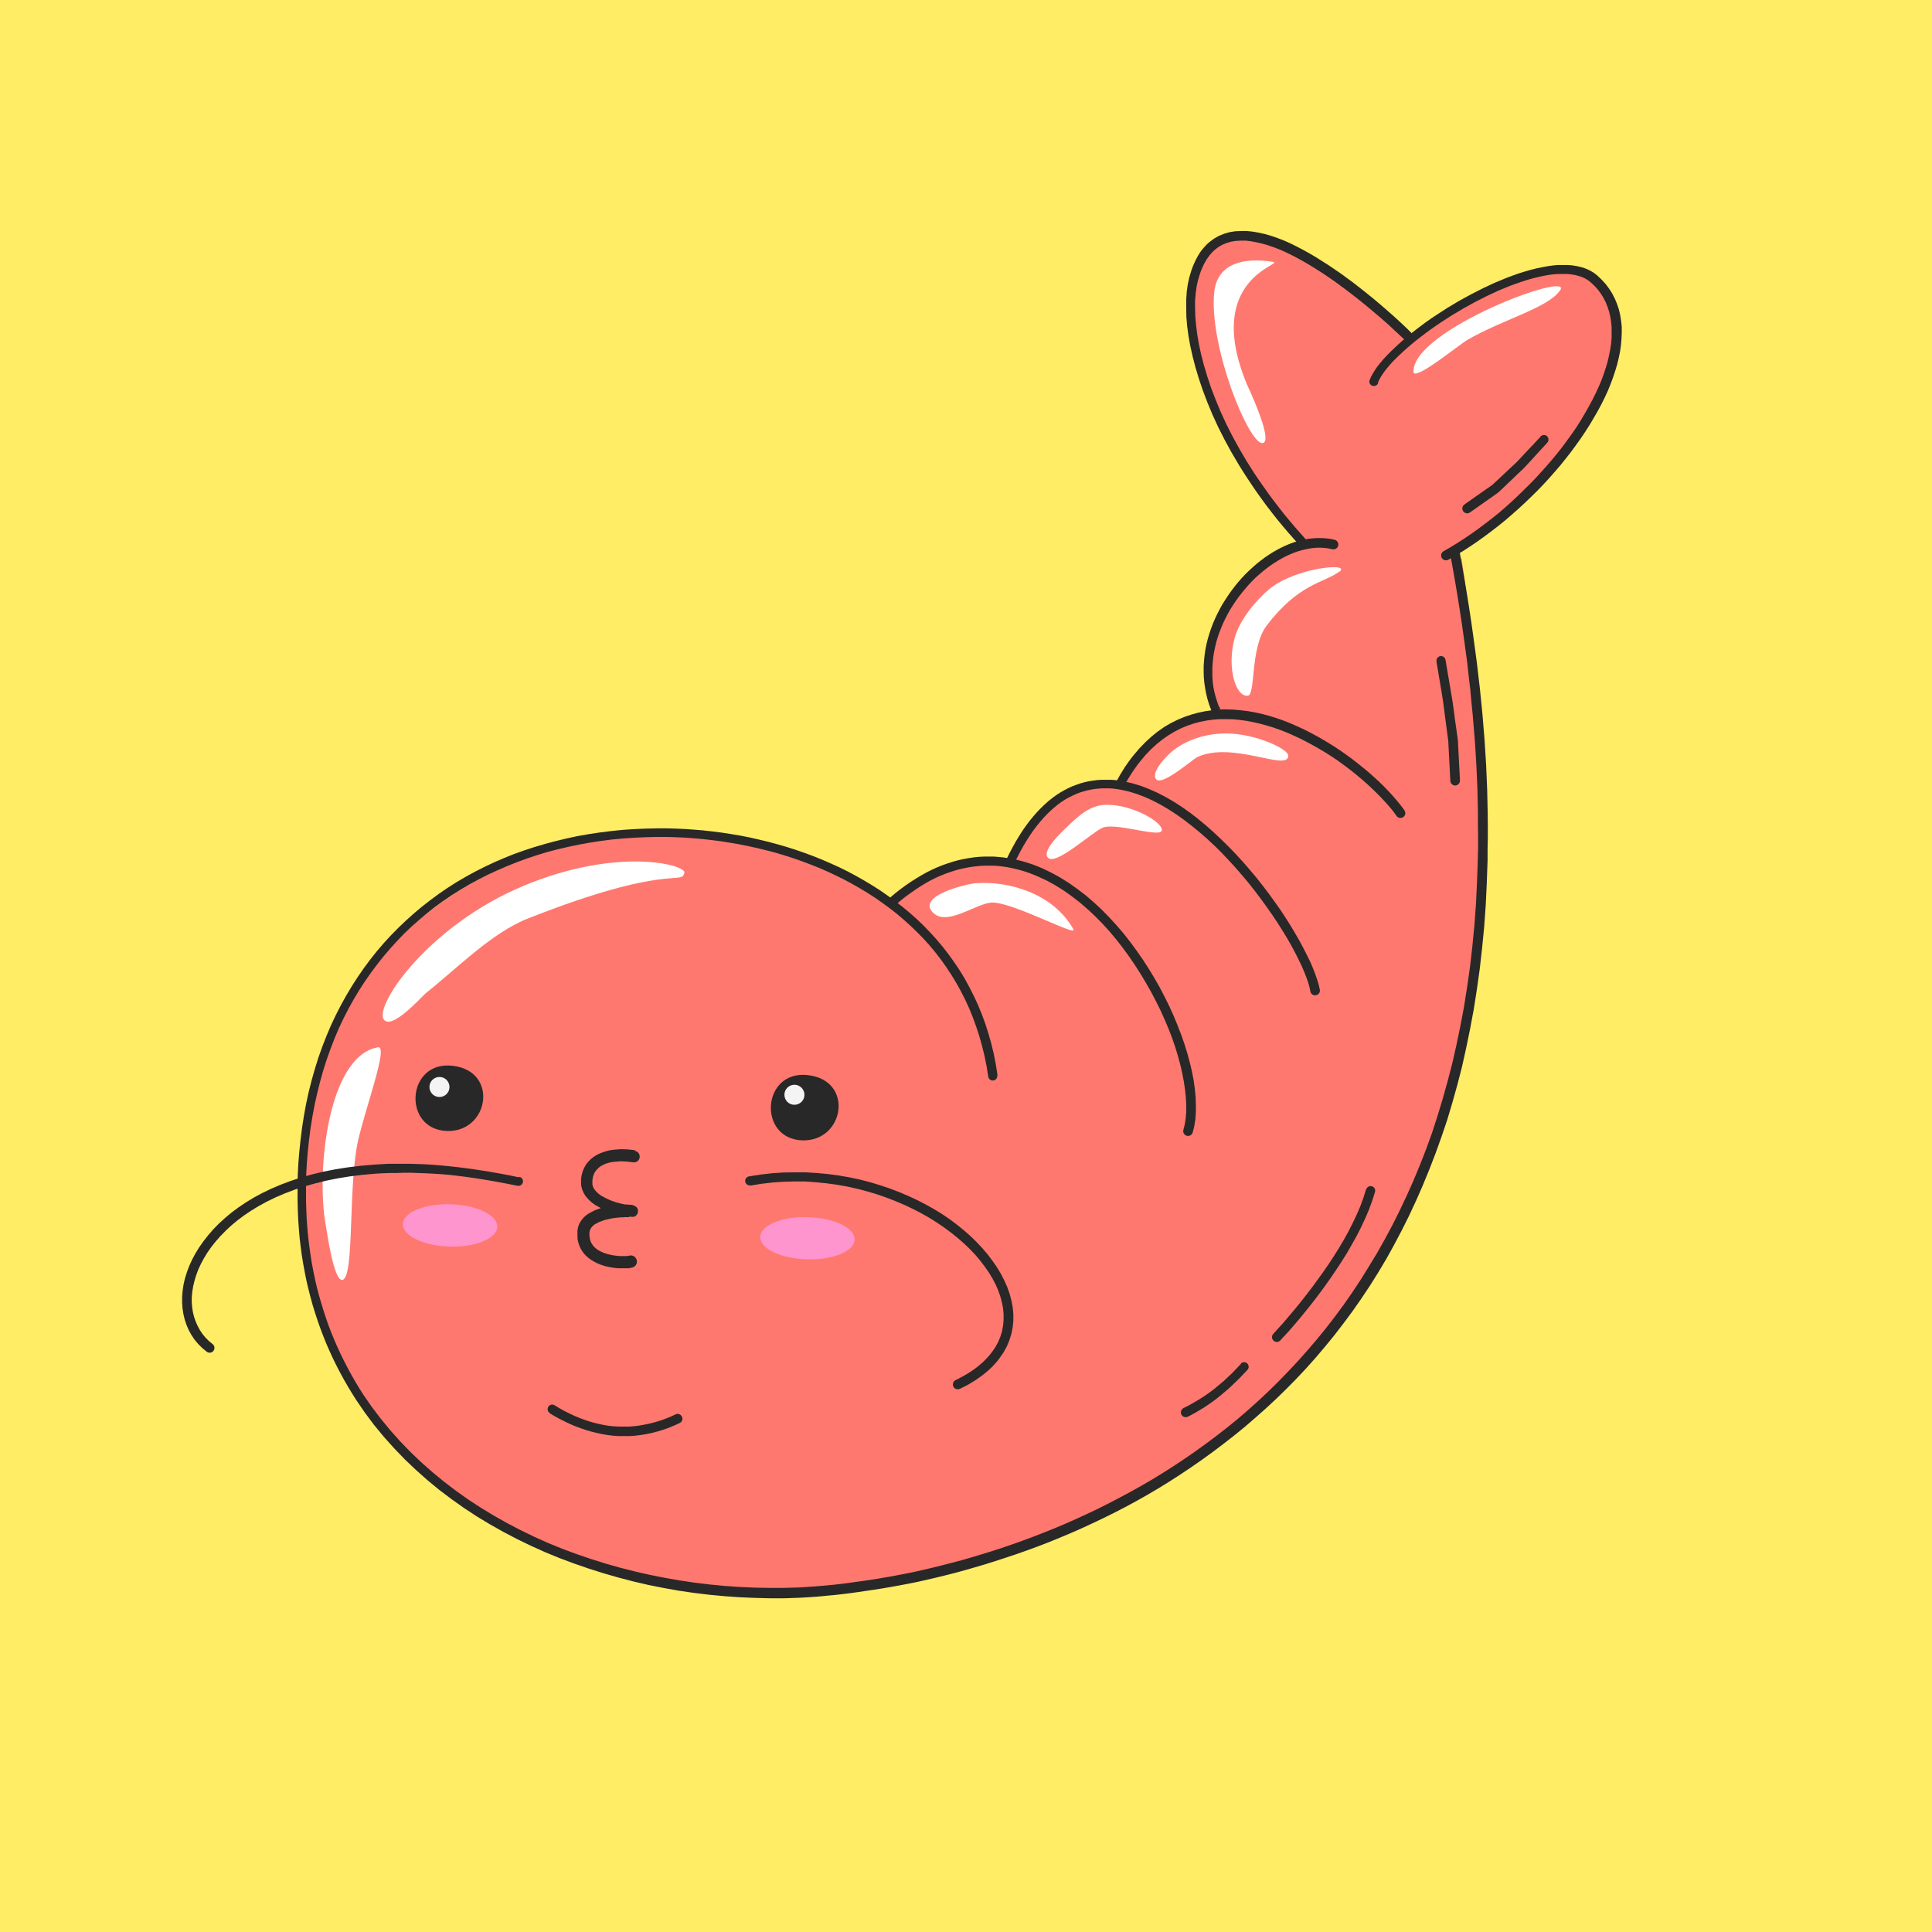<svg width="86" height="86" viewBox="0 0 86 86" fill="none" xmlns="http://www.w3.org/2000/svg">
<rect x="0" y="0" width="86" height="86" fill="#808080" stroke="none"/>
<path d="M86 0H0V86H86V86Z" fill="#FFED65"/>
<path d="M64.733 24.559C67.688 21.818 69.391 22.015 71.361 17.142C73.656 11.452 69.026 11.168 65.046 13.353C64.09 13.88 63.499 14.512 62.595 15.12C61.065 12.333 52.774 7.53 52.988 13.498C53.145 17.872 55.387 20.897 57.942 24.153C56.743 25.248 56.03 24.918 54.512 27.305C54.089 27.971 53.782 29.055 53.782 29.976C53.782 30.915 54.089 31.691 54.089 31.691C54.089 31.691 53.191 31.941 51.725 32.665C49.987 33.528 49.819 34.919 49.819 34.919C49.819 34.919 48.086 34.791 46.904 35.73C45.96 36.477 44.923 38.366 44.923 38.366C44.923 38.366 43.219 38.14 42.327 38.436C41.423 38.731 39.615 40.075 39.615 40.075C39.615 40.075 36.695 38.395 34.598 37.781C29.273 36.217 22.778 37.375 18.623 40.979C9.057 49.282 13.188 65.593 25.582 69.232C27.558 69.811 29.927 71.347 35.612 70.918C41.296 70.489 43.341 70.13 49.002 67.151C53.411 64.834 54.396 64.614 57.867 61.039C59.808 59.04 62.537 54.005 63.661 51.136C66.755 43.245 66.199 32.705 65.063 24.878" fill="#FF786F"/>
<path d="M60.805 52.946L60.689 53.322L60.55 53.699L60.388 54.075L60.208 54.452L60.017 54.829L59.808 55.205L59.588 55.576L59.362 55.935L59.13 56.289L58.893 56.631L58.655 56.961L58.423 57.279L58.192 57.581L57.971 57.865L57.757 58.131L57.554 58.375L57.369 58.595L57.201 58.792L57.126 58.879L57.056 58.96L56.986 59.035L56.923 59.105L56.865 59.168L56.819 59.221L56.778 59.267L56.743 59.307L56.714 59.336L56.691 59.36L56.679 59.371C56.598 59.464 56.604 59.597 56.691 59.678C56.778 59.759 56.911 59.754 56.992 59.667L57.004 59.649L57.027 59.626L57.056 59.597L57.091 59.557L57.131 59.51L57.184 59.458L57.242 59.394L57.305 59.325L57.375 59.249L57.45 59.163L57.531 59.07L57.705 58.867L57.896 58.641L58.099 58.392L58.313 58.125L58.539 57.836L58.771 57.529L59.009 57.204L59.246 56.868L59.484 56.515L59.721 56.156L59.953 55.785L60.173 55.402L60.388 55.02L60.585 54.632L60.77 54.238L60.938 53.844L61.083 53.45L61.205 53.061C61.239 52.951 61.176 52.841 61.071 52.806C60.961 52.772 60.851 52.835 60.816 52.94L60.805 52.946Z" fill="#282828"/>
<path d="M44.402 47.853L44.326 47.372L44.234 46.902L44.124 46.445L43.996 45.998L43.857 45.564L43.701 45.141L43.533 44.73L43.347 44.33L43.15 43.942L42.942 43.559L42.716 43.188L42.478 42.835L42.229 42.487L41.968 42.151L41.696 41.827L41.412 41.514L41.122 41.213L40.821 40.923L40.508 40.645L40.189 40.378L39.859 40.123L39.523 39.874L39.181 39.637L38.828 39.411L38.468 39.196L38.103 38.988L37.733 38.791L37.356 38.605L36.974 38.431L36.585 38.263L36.197 38.107L35.803 37.962L35.403 37.823L35.004 37.696L34.598 37.58L34.192 37.47L33.781 37.371L33.37 37.278L32.958 37.197L32.547 37.128L32.136 37.064L31.724 37.012L31.313 36.965L30.901 36.931L30.49 36.902L30.079 36.884L29.673 36.873H29.267L28.74 36.884L28.219 36.907L27.703 36.942L27.193 36.994L26.689 37.058L26.191 37.133L25.698 37.22L25.212 37.325L24.731 37.441L24.256 37.568L23.786 37.707L23.323 37.858L22.871 38.02L22.424 38.2L21.984 38.391L21.555 38.594L21.132 38.808L20.721 39.034L20.315 39.272L19.916 39.526L19.527 39.793L19.151 40.071L18.78 40.361L18.421 40.662L18.073 40.975L17.731 41.3L17.401 41.636L17.082 41.983L16.775 42.342L16.48 42.713L16.196 43.096L15.924 43.49L15.663 43.895L15.414 44.312L15.176 44.741L14.95 45.182L14.736 45.633L14.539 46.097L14.353 46.572L14.179 47.059L14.023 47.557L13.878 48.067L13.745 48.589L13.629 49.122L13.53 49.66L13.444 50.211L13.374 50.773L13.316 51.346L13.281 51.787L13.258 52.221L13.247 52.65V53.073V53.49L13.258 53.902L13.276 54.313L13.305 54.719L13.339 55.118L13.386 55.513L13.438 55.901L13.502 56.283L13.571 56.66L13.646 57.031L13.733 57.396L13.826 57.761L13.925 58.12L14.035 58.473L14.15 58.821L14.272 59.163L14.4 59.499L14.533 59.829L14.678 60.159L14.828 60.484L14.985 60.803L15.147 61.115L15.315 61.422L15.489 61.724L15.668 62.019L15.854 62.315L16.242 62.883L16.654 63.433L17.088 63.96L17.546 64.47L18.021 64.963L18.514 65.432L19.023 65.884L19.551 66.319L20.095 66.73L20.651 67.124L21.225 67.501L21.81 67.854L22.407 68.19L23.015 68.509L23.636 68.81L24.267 69.094L24.904 69.355L25.553 69.598L26.208 69.824L26.869 70.033L27.535 70.224L28.201 70.398L28.873 70.554L29.546 70.687L30.223 70.809L30.901 70.907L31.579 70.989L32.251 71.052L32.923 71.099L33.596 71.128L34.262 71.145H34.922L35.577 71.122L35.815 71.11L36.064 71.093L36.325 71.076L36.603 71.052L36.892 71.023L37.194 70.995L37.507 70.96L37.831 70.919L38.167 70.873L38.515 70.821L38.874 70.769L39.245 70.711L39.621 70.647L40.01 70.577L40.41 70.502L40.815 70.421L41.227 70.328L41.65 70.23L42.078 70.125L42.513 70.015L42.953 69.894L43.399 69.766L43.851 69.633L44.309 69.488L44.773 69.337L45.242 69.181L45.717 69.013L46.192 68.839L46.673 68.654L47.154 68.457L47.641 68.254L48.127 68.04L48.614 67.814L49.106 67.582L49.599 67.338L50.092 67.083L50.584 66.817L51.077 66.539L51.569 66.249L52.056 65.948L52.542 65.635L53.029 65.31L53.51 64.974L53.991 64.627L54.466 64.267L54.941 63.897L55.411 63.514L55.874 63.114L56.338 62.703L56.795 62.28L57.247 61.84L57.693 61.388L58.134 60.918L58.563 60.438L58.986 59.939L59.403 59.429L59.808 58.902L60.208 58.363L60.596 57.807L60.979 57.233L61.164 56.938L61.35 56.642L61.529 56.341L61.709 56.04L61.883 55.727L62.056 55.414L62.224 55.095L62.392 54.777L62.555 54.452L62.717 54.128L62.873 53.792L63.03 53.456L63.181 53.114L63.331 52.772L63.476 52.418L63.621 52.065L63.76 51.706L63.899 51.346L64.032 50.976L64.165 50.605L64.293 50.228L64.42 49.852L64.536 49.463L64.652 49.075L64.762 48.681L64.872 48.287L64.977 47.882L65.081 47.476L65.174 47.059L65.266 46.642L65.353 46.219L65.44 45.796L65.521 45.361L65.602 44.927L65.672 44.48L65.742 44.034L65.805 43.582L65.869 43.13L65.921 42.667L65.973 42.203L66.02 41.728L66.066 41.253L66.101 40.772L66.135 40.291L66.159 39.799L66.182 39.306L66.199 38.802L66.217 38.298V37.782L66.228 37.267V36.739L66.222 36.212L66.211 35.679L66.199 35.146L66.176 34.602L66.153 34.057L66.118 33.501L66.083 32.944L66.037 32.377L65.991 31.809L65.933 31.229L65.875 30.65L65.805 30.059L65.736 29.468L65.655 28.865L65.573 28.263L65.487 27.654L65.394 27.04L65.295 26.42L65.191 25.794L65.081 25.163L64.965 24.526C64.942 24.41 64.832 24.328 64.716 24.352C64.6 24.375 64.519 24.485 64.542 24.601L64.658 25.238L64.768 25.864L64.872 26.484L64.971 27.104L65.064 27.712L65.15 28.315L65.232 28.912L65.313 29.508L65.376 30.094L65.446 30.679L65.498 31.252L65.556 31.826L65.602 32.388L65.649 32.95L65.684 33.501L65.718 34.051L65.742 34.59L65.765 35.129L65.776 35.662L65.788 36.195V36.716L65.794 37.238V37.748L65.782 38.258L65.765 38.756L65.747 39.254L65.724 39.741L65.701 40.228L65.666 40.709L65.631 41.189L65.585 41.659L65.539 42.128L65.487 42.586L65.434 43.044L65.371 43.49L65.307 43.936L65.237 44.376L65.168 44.816L65.087 45.245L65.006 45.674L64.919 46.091L64.832 46.508L64.739 46.92L64.646 47.331L64.542 47.731L64.438 48.131L64.328 48.525L64.218 48.919L64.102 49.301L63.986 49.684L63.864 50.06L63.742 50.437L63.609 50.802L63.476 51.167L63.337 51.526L63.198 51.88L63.053 52.227L62.908 52.575L62.758 52.911L62.607 53.247L62.45 53.577L62.294 53.907L62.132 54.232L61.969 54.556L61.801 54.869L61.633 55.182L61.46 55.489L61.286 55.796L61.106 56.092L60.927 56.387L60.747 56.677L60.567 56.967L60.191 57.535L59.808 58.085L59.414 58.618L59.014 59.134L58.603 59.638L58.186 60.125L57.763 60.6L57.334 61.057L56.9 61.504L56.459 61.938L56.013 62.355L55.561 62.761L55.103 63.155L54.64 63.532L54.171 63.897L53.701 64.25L53.226 64.592L52.751 64.922L52.27 65.241L51.789 65.548L51.308 65.844L50.822 66.127L50.335 66.4L49.848 66.66L49.361 66.915L48.875 67.159L48.388 67.391L47.907 67.611L47.426 67.825L46.945 68.028L46.47 68.219L45.995 68.404L45.526 68.578L45.056 68.746L44.593 68.903L44.135 69.053L43.683 69.192L43.237 69.326L42.797 69.453L42.356 69.569L41.928 69.679L41.505 69.784L41.087 69.882L40.676 69.975L40.276 70.056L39.882 70.131L39.5 70.201L39.129 70.264L38.764 70.322L38.41 70.374L38.069 70.421L37.738 70.467L37.414 70.508L37.107 70.543L36.811 70.572L36.527 70.595L36.255 70.618L35.994 70.635L35.751 70.653L35.525 70.664L34.882 70.682H34.233L33.578 70.67L32.918 70.641L32.257 70.595L31.591 70.531L30.924 70.45L30.258 70.351L29.592 70.235L28.925 70.102L28.265 69.951L27.605 69.784L26.95 69.598L26.301 69.395L25.658 69.175L25.02 68.938L24.395 68.683L23.774 68.404L23.166 68.109L22.569 67.796L21.984 67.466L21.41 67.118L20.849 66.753L20.304 66.365L19.771 65.959L19.255 65.536L18.757 65.096L18.276 64.638L17.812 64.157L17.366 63.659L16.943 63.143L16.538 62.61L16.155 62.054L15.976 61.77L15.802 61.48L15.634 61.185L15.472 60.884L15.315 60.582L15.164 60.275L15.02 59.962L14.88 59.644L14.747 59.319L14.62 58.989L14.504 58.653L14.394 58.317L14.29 57.975L14.191 57.627L14.098 57.274L14.017 56.915L13.942 56.55L13.872 56.179L13.814 55.802L13.762 55.426L13.716 55.043L13.681 54.655L13.652 54.261L13.635 53.861L13.623 53.456V53.044V52.627L13.635 52.204L13.658 51.781L13.693 51.352L13.751 50.79L13.82 50.24L13.907 49.701L14.006 49.174L14.121 48.658L14.249 48.148L14.388 47.65L14.544 47.163L14.713 46.688L14.892 46.224L15.083 45.773L15.292 45.332L15.512 44.904L15.744 44.486L15.987 44.081L16.242 43.687L16.509 43.304L16.787 42.933L17.076 42.568L17.372 42.221L17.679 41.885L17.998 41.554L18.328 41.242L18.67 40.94L19.018 40.645L19.377 40.361L19.748 40.094L20.124 39.839L20.512 39.596L20.906 39.364L21.312 39.144L21.723 38.935L22.146 38.739L22.575 38.553L23.01 38.379L23.45 38.217L23.902 38.066L24.36 37.927L24.823 37.806L25.293 37.696L25.768 37.597L26.249 37.51L26.735 37.435L27.228 37.371L27.726 37.325L28.23 37.29L28.74 37.267L29.256 37.255H29.656L30.055 37.267L30.455 37.284L30.861 37.313L31.266 37.348L31.672 37.394L32.078 37.446L32.483 37.51L32.889 37.58L33.294 37.661L33.694 37.748L34.094 37.846L34.494 37.95L34.888 38.066L35.282 38.194L35.67 38.327L36.052 38.472L36.435 38.623L36.811 38.785L37.182 38.959L37.547 39.138L37.906 39.33L38.26 39.532L38.608 39.741L38.949 39.961L39.28 40.193L39.604 40.43L39.923 40.679L40.23 40.94L40.531 41.213L40.821 41.491L41.105 41.78L41.377 42.082L41.638 42.395L41.887 42.719L42.125 43.055L42.351 43.397L42.565 43.75L42.768 44.115L42.959 44.492L43.139 44.88L43.301 45.28L43.451 45.691L43.59 46.114L43.712 46.549L43.822 46.995L43.915 47.453L43.99 47.928C44.008 48.038 44.112 48.113 44.222 48.096C44.332 48.079 44.407 47.974 44.39 47.864L44.402 47.853Z" fill="#282828"/>
<path d="M54.269 31.484L54.188 31.258L54.118 31.037L54.06 30.817L54.014 30.591L53.985 30.365L53.967 30.139V29.913V29.687L53.985 29.461L54.008 29.241L54.043 29.021L54.089 28.801L54.141 28.581L54.205 28.366L54.28 28.152L54.361 27.943L54.448 27.735L54.547 27.532L54.651 27.329L54.761 27.132L54.883 26.941L55.01 26.75L55.144 26.564L55.283 26.385L55.427 26.211L55.572 26.043L55.723 25.881L55.879 25.724L56.042 25.579L56.204 25.44L56.372 25.307L56.54 25.18L56.714 25.064L56.888 24.954L57.061 24.855L57.235 24.762L57.415 24.681L57.594 24.606L57.774 24.542L57.954 24.49L58.127 24.45L58.301 24.415L58.475 24.392L58.649 24.38H58.817L58.985 24.392L59.147 24.415L59.315 24.45C59.431 24.473 59.547 24.397 59.57 24.281C59.593 24.166 59.518 24.05 59.402 24.026L59.217 23.986L59.02 23.963L58.823 23.951H58.626L58.429 23.963L58.232 23.986L58.035 24.021L57.838 24.067L57.641 24.125L57.444 24.195L57.247 24.276L57.05 24.368L56.859 24.467L56.667 24.577L56.482 24.693L56.297 24.82L56.117 24.954L55.937 25.098L55.764 25.249L55.596 25.405L55.427 25.568L55.265 25.742L55.109 25.921L54.958 26.107L54.813 26.298L54.674 26.495L54.541 26.698L54.413 26.9L54.298 27.109L54.188 27.323L54.083 27.544L53.99 27.764L53.904 27.99L53.828 28.221L53.759 28.453L53.701 28.691L53.654 28.928L53.62 29.166L53.596 29.409L53.579 29.653V29.896L53.585 30.139L53.608 30.383L53.643 30.626L53.689 30.869L53.747 31.113L53.822 31.356L53.909 31.594C53.95 31.698 54.066 31.75 54.17 31.715C54.274 31.675 54.327 31.559 54.292 31.455L54.269 31.484Z" fill="#282828"/>
<path d="M58.162 24.05L57.896 23.749L57.635 23.453L57.386 23.158L57.142 22.862L56.911 22.567L56.685 22.271L56.465 21.976L56.256 21.68L56.053 21.391L55.856 21.101L55.671 20.811L55.491 20.527L55.155 19.954L54.848 19.392L54.57 18.841L54.321 18.297L54.101 17.763L53.904 17.248L53.736 16.744L53.591 16.257L53.469 15.788L53.371 15.336L53.295 14.901L53.243 14.484L53.208 14.09L53.197 13.719V13.371L53.226 13.047L53.266 12.752L53.324 12.485L53.371 12.329L53.417 12.178L53.469 12.033L53.527 11.9L53.585 11.772L53.649 11.656L53.712 11.546L53.782 11.448L53.852 11.355L53.927 11.268L54.002 11.187L54.077 11.118L54.245 10.99L54.419 10.892L54.605 10.816L54.802 10.758L55.01 10.724L55.23 10.712H55.456L55.694 10.741L55.937 10.787L56.192 10.845L56.453 10.921L56.72 11.013L56.986 11.118L57.258 11.239L57.531 11.373L57.803 11.517L58.075 11.668L58.348 11.83L58.892 12.172L59.425 12.537L59.935 12.914L60.422 13.29L60.874 13.655L61.285 14.003L61.477 14.165L61.656 14.322L61.818 14.467L61.969 14.606L62.102 14.733L62.224 14.843L62.328 14.942L62.415 15.023L62.485 15.087L62.537 15.133L62.566 15.162L62.577 15.174C62.659 15.255 62.798 15.255 62.879 15.174C62.96 15.086 62.96 14.953 62.879 14.872L62.867 14.861L62.838 14.832L62.786 14.78L62.717 14.71L62.63 14.623L62.525 14.524L62.404 14.409L62.265 14.281L62.114 14.142L61.946 13.992L61.766 13.835L61.575 13.667L61.158 13.313L60.7 12.943L60.208 12.56L59.686 12.178L59.142 11.807L58.585 11.454L58.301 11.286L58.017 11.129L57.733 10.979L57.45 10.839L57.166 10.712L56.882 10.602L56.598 10.503L56.32 10.422L56.042 10.358L55.769 10.312L55.503 10.283H55.242L54.981 10.295L54.732 10.335L54.489 10.405L54.257 10.498L54.037 10.625L53.834 10.776L53.73 10.868L53.637 10.967L53.544 11.071L53.458 11.181L53.376 11.303L53.301 11.43L53.231 11.564L53.162 11.709L53.098 11.859L53.04 12.016L52.988 12.184L52.936 12.363L52.872 12.659L52.826 12.983L52.803 13.331V13.702L52.809 14.096L52.843 14.507L52.901 14.942L52.982 15.394L53.087 15.863L53.214 16.35L53.365 16.854L53.539 17.369L53.741 17.902L53.967 18.447L54.222 19.003L54.506 19.565L54.819 20.139L55.161 20.718L55.346 21.014L55.538 21.309L55.735 21.605L55.937 21.901L56.152 22.202L56.372 22.503L56.604 22.804L56.841 23.106L57.09 23.407L57.345 23.708L57.612 24.009L57.884 24.311C57.959 24.392 58.087 24.404 58.174 24.328C58.255 24.253 58.267 24.125 58.191 24.038L58.162 24.05Z" fill="#282828"/>
<path d="M61.338 17.034L61.39 16.918L61.453 16.796L61.535 16.669L61.627 16.535L61.737 16.396L61.859 16.252L61.992 16.101L62.143 15.95L62.305 15.794L62.473 15.637L62.653 15.475L62.844 15.313L63.041 15.151L63.25 14.989L63.464 14.826L63.684 14.664L63.916 14.502L64.148 14.345L64.635 14.032L65.138 13.731L65.654 13.447L66.176 13.181L66.697 12.937L67.219 12.723L67.474 12.63L67.728 12.543L67.978 12.462L68.221 12.393L68.459 12.335L68.69 12.283L68.916 12.242L69.136 12.213L69.351 12.196H69.554H69.751L69.936 12.213L70.11 12.242L70.272 12.283L70.423 12.335L70.562 12.399L70.689 12.474L70.805 12.566L70.979 12.729L71.13 12.897L71.263 13.076L71.379 13.262L71.477 13.459L71.558 13.662L71.628 13.876L71.68 14.096L71.715 14.322L71.738 14.56V14.803V15.052L71.715 15.307L71.674 15.568L71.622 15.834L71.558 16.107L71.477 16.379L71.385 16.657L71.28 16.941L71.159 17.225L71.025 17.515L70.88 17.804L70.724 18.094L70.556 18.39L70.382 18.685L70.197 18.981L70 19.27L69.791 19.56L69.577 19.85L69.351 20.14L69.119 20.423L68.876 20.707L68.627 20.985L68.372 21.264L68.111 21.536L67.839 21.802L67.566 22.069L67.288 22.33L67.004 22.585L66.715 22.834L66.419 23.071L66.118 23.303L65.817 23.529L65.509 23.749L65.202 23.958L64.889 24.161L64.576 24.352L64.258 24.537C64.153 24.595 64.119 24.728 64.177 24.833C64.235 24.937 64.368 24.972 64.472 24.914L64.797 24.728L65.121 24.531L65.44 24.323L65.758 24.108L66.071 23.883L66.384 23.651L66.691 23.413L66.993 23.17L67.288 22.915L67.584 22.654L67.873 22.388L68.157 22.115L68.435 21.843L68.702 21.565L68.963 21.281L69.218 20.991L69.467 20.701L69.704 20.406L69.936 20.11L70.156 19.809L70.371 19.508L70.573 19.207L70.765 18.905L70.944 18.604L71.118 18.303L71.28 18.001L71.431 17.7L71.57 17.399L71.692 17.098L71.802 16.802L71.9 16.506L71.987 16.217L72.057 15.927L72.115 15.643L72.155 15.359L72.178 15.081L72.19 14.809V14.542L72.161 14.282L72.121 14.027L72.063 13.777L71.981 13.534L71.883 13.297L71.767 13.071L71.628 12.85L71.472 12.642L71.292 12.445L71.095 12.259L70.939 12.138L70.77 12.039L70.591 11.958L70.4 11.894L70.203 11.848L69.994 11.813L69.78 11.796H69.559H69.334L69.102 11.819L68.864 11.854L68.621 11.9L68.372 11.952L68.117 12.016L67.862 12.091L67.601 12.172L67.34 12.265L67.074 12.364L66.541 12.584L66.008 12.833L65.475 13.105L64.947 13.395L64.432 13.702L63.939 14.021L63.696 14.183L63.458 14.351L63.232 14.519L63.012 14.687L62.798 14.855L62.595 15.023L62.398 15.191L62.212 15.359L62.033 15.527L61.865 15.69L61.708 15.852L61.564 16.008L61.43 16.165L61.309 16.321L61.204 16.472L61.112 16.622L61.031 16.767L60.973 16.901C60.926 17.005 60.973 17.127 61.077 17.167C61.181 17.208 61.297 17.167 61.343 17.063L61.338 17.034Z" fill="#282828"/>
<path d="M39.87 40.274L40.096 40.083L40.322 39.903L40.548 39.741L40.774 39.584L40.995 39.439L41.215 39.306L41.435 39.184L41.655 39.074L41.875 38.976L42.096 38.889L42.31 38.814L42.524 38.744L42.739 38.686L42.953 38.64L43.167 38.599L43.382 38.57L43.59 38.547L43.799 38.535H44.008H44.216L44.425 38.547L44.627 38.57L44.83 38.599L45.033 38.64L45.236 38.686L45.433 38.738L45.63 38.796L45.827 38.866L46.024 38.941L46.215 39.022L46.603 39.202L46.98 39.41L47.351 39.642L47.71 39.897L48.063 40.169L48.405 40.465L48.741 40.778L49.066 41.108L49.379 41.45L49.68 41.809L49.97 42.18L50.248 42.562L50.514 42.951L50.769 43.35L51.013 43.756L51.244 44.162L51.459 44.573L51.662 44.984L51.847 45.396L52.021 45.807L52.177 46.213L52.316 46.618L52.438 47.018L52.542 47.406L52.629 47.789L52.699 48.16L52.751 48.513L52.786 48.855L52.803 49.179V49.486L52.78 49.776L52.739 50.043L52.676 50.298C52.647 50.413 52.716 50.529 52.832 50.558C52.948 50.587 53.064 50.518 53.093 50.402L53.162 50.13L53.209 49.828L53.232 49.51V49.173L53.22 48.826L53.185 48.461L53.133 48.084L53.058 47.696L52.965 47.302L52.855 46.896L52.728 46.485L52.583 46.068L52.421 45.651L52.247 45.228L52.056 44.805L51.847 44.382L51.627 43.959L51.389 43.542L51.14 43.13L50.879 42.725L50.601 42.325L50.312 41.931L50.01 41.548L49.697 41.183L49.373 40.83L49.037 40.488L48.689 40.164L48.33 39.856L47.959 39.573L47.583 39.306L47.194 39.063L46.794 38.843L46.395 38.651L46.186 38.564L45.978 38.483L45.769 38.414L45.555 38.35L45.34 38.292L45.126 38.246L44.906 38.205L44.685 38.17L44.465 38.147L44.245 38.13H44.019H43.793L43.567 38.142L43.341 38.165L43.115 38.199L42.883 38.24L42.652 38.292L42.42 38.356L42.188 38.431L41.956 38.512L41.725 38.605L41.493 38.709L41.261 38.825L41.029 38.953L40.798 39.092L40.56 39.242L40.322 39.405L40.085 39.578L39.847 39.764L39.616 39.961C39.529 40.03 39.517 40.164 39.592 40.245C39.662 40.332 39.795 40.343 39.876 40.268L39.87 40.274Z" fill="#282828"/>
<path d="M45.155 38.419L45.294 38.141L45.433 37.874L45.572 37.625L45.717 37.388L45.862 37.162L46.007 36.953L46.157 36.756L46.308 36.571L46.459 36.397L46.615 36.235L46.771 36.084L46.928 35.945L47.084 35.818L47.241 35.702L47.403 35.597L47.565 35.505L47.727 35.424L47.89 35.348L48.052 35.285L48.214 35.232L48.382 35.186L48.55 35.151L48.718 35.122L48.886 35.105L49.054 35.093H49.222H49.396L49.57 35.105L49.744 35.128L49.912 35.157L50.265 35.238L50.619 35.348L50.972 35.482L51.326 35.644L51.679 35.829L52.032 36.038L52.38 36.264L52.728 36.513L53.07 36.779L53.411 37.058L53.748 37.353L54.078 37.66L54.397 37.979L54.709 38.309L55.016 38.645L55.312 38.987L55.602 39.335L55.88 39.688L56.146 40.042L56.401 40.395L56.645 40.743L56.876 41.09L57.091 41.432L57.294 41.762L57.479 42.087L57.647 42.4L57.798 42.701L57.937 42.985L58.053 43.257L58.151 43.506L58.232 43.738L58.29 43.947L58.331 44.138C58.354 44.254 58.47 44.329 58.586 44.3C58.702 44.277 58.777 44.161 58.748 44.045L58.702 43.837L58.632 43.605L58.545 43.356L58.441 43.089L58.319 42.805L58.174 42.51L58.018 42.203L57.844 41.878L57.653 41.548L57.45 41.206L57.23 40.858L56.998 40.505L56.749 40.152L56.488 39.792L56.216 39.433L55.932 39.074L55.636 38.721L55.335 38.373L55.022 38.031L54.698 37.695L54.367 37.37L54.031 37.052L53.69 36.751L53.342 36.461L52.989 36.188L52.629 35.934L52.264 35.696L51.893 35.482L51.523 35.29L51.146 35.122L50.769 34.977L50.387 34.862L50.01 34.781L49.813 34.746L49.622 34.722L49.431 34.711H49.24H49.048L48.857 34.722L48.666 34.746L48.475 34.775L48.289 34.815L48.104 34.867L47.919 34.931L47.733 35.001L47.554 35.082L47.374 35.175L47.194 35.279L47.015 35.395L46.841 35.522L46.667 35.661L46.499 35.812L46.331 35.974L46.163 36.148L46.001 36.333L45.839 36.53L45.682 36.739L45.526 36.959L45.375 37.197L45.224 37.446L45.08 37.706L44.935 37.979L44.796 38.263C44.743 38.361 44.79 38.483 44.888 38.535C44.987 38.587 45.108 38.541 45.161 38.442L45.155 38.419Z" fill="#282828"/>
<path d="M50.068 34.926L50.178 34.735L50.288 34.555L50.398 34.382L50.514 34.214L50.63 34.051L50.746 33.901L50.989 33.611L51.238 33.35L51.493 33.118L51.754 32.91L52.02 32.724L52.293 32.562L52.565 32.423L52.843 32.307L53.127 32.209L53.411 32.133L53.701 32.075L53.991 32.035L54.286 32.012H54.582L54.883 32.017L55.184 32.047L55.485 32.087L55.787 32.145L56.088 32.215L56.389 32.296L56.691 32.388L56.986 32.493L57.282 32.608L57.571 32.736L57.861 32.869L58.145 33.014L58.423 33.165L58.701 33.321L58.974 33.483L59.24 33.651L59.501 33.825L59.75 34.005L59.993 34.184L60.231 34.37L60.457 34.555L60.677 34.741L60.886 34.926L61.083 35.112L61.274 35.297L61.453 35.477L61.621 35.656L61.778 35.83L61.923 35.998L62.05 36.16L62.166 36.323C62.236 36.421 62.369 36.438 62.467 36.369C62.566 36.299 62.583 36.166 62.514 36.068L62.392 35.9L62.253 35.726L62.102 35.546L61.94 35.361L61.766 35.175L61.581 34.984L61.384 34.793L61.175 34.602L60.961 34.41L60.735 34.219L60.497 34.028L60.254 33.837L60.005 33.651L59.744 33.466L59.478 33.286L59.205 33.113L58.927 32.945L58.643 32.782L58.353 32.626L58.058 32.475L57.757 32.336L57.456 32.203L57.148 32.081L56.836 31.971L56.523 31.873L56.204 31.786L55.885 31.716L55.567 31.658L55.248 31.618L54.929 31.589L54.611 31.577H54.292L53.973 31.612L53.654 31.658L53.342 31.722L53.029 31.809L52.722 31.913L52.414 32.041L52.113 32.191L51.818 32.365L51.528 32.568L51.25 32.794L50.978 33.043L50.711 33.321L50.456 33.623L50.329 33.785L50.207 33.953L50.085 34.127L49.969 34.312L49.853 34.503L49.743 34.7C49.685 34.799 49.72 34.92 49.819 34.978C49.917 35.036 50.039 35.002 50.097 34.903L50.068 34.926Z" fill="#282828"/>
<path d="M47.78 41.363C46.882 39.764 44.883 39.196 43.405 39.318C43.046 39.347 40.815 39.862 41.516 40.61C42.136 41.276 43.475 40.187 44.164 40.175C45.109 40.164 47.988 41.734 47.78 41.363Z" fill="white"/>
<path d="M51.714 36.947C51.737 36.588 50.416 35.818 49.257 35.823C48.527 35.823 48.017 36.31 47.472 36.831C47.182 37.11 46.377 37.88 46.644 38.176C47.003 38.575 48.724 36.924 49.153 36.82C49.836 36.652 51.696 37.312 51.719 36.953L51.714 36.947Z" fill="white"/>
<path d="M57.346 33.639C57.346 33.367 56.169 32.793 55.005 32.671C53.956 32.561 52.965 32.857 52.287 33.355C51.963 33.593 51.198 34.386 51.465 34.688C51.737 35.001 53.093 33.79 53.313 33.691C54.906 32.978 57.346 34.369 57.346 33.633V33.639Z" fill="white"/>
<path d="M59.611 25.458C60.208 25.023 57.659 25.255 56.494 26.229C55.955 26.681 55.19 27.55 54.959 28.401C54.599 29.717 55.005 31.032 55.544 30.968C55.903 30.928 55.636 28.836 56.384 27.845C57.815 25.968 58.916 25.956 59.605 25.452L59.611 25.458Z" fill="white"/>
<path d="M56.662 11.657C55.434 11.454 54.182 11.68 54.049 13.018C53.811 15.417 55.573 19.728 56.187 19.722C56.621 19.722 55.984 18.14 55.497 17.091C53.539 12.346 57.236 11.749 56.662 11.657Z" fill="white"/>
<path d="M69.444 12.931C70.081 12.004 62.856 14.681 62.919 16.552C62.937 16.998 64.93 15.358 65.312 15.133C66.888 14.217 68.905 13.713 69.444 12.925V12.931Z" fill="white"/>
<path d="M30.467 38.848C30.536 38.495 27.506 37.678 23.299 39.434C19.11 41.183 16.677 44.718 17.076 45.367C17.418 45.911 18.826 44.306 18.954 44.208C20.338 43.119 21.862 41.531 23.508 40.882C29.818 38.391 30.351 39.434 30.461 38.848H30.467Z" fill="white"/>
<path d="M16.827 46.618C14.573 47.006 14.069 52.203 14.503 54.55C14.55 54.799 14.857 57.053 15.245 56.972C15.79 56.85 15.488 52.771 15.94 50.772C16.276 49.278 17.302 46.537 16.827 46.618Z" fill="white"/>
<path d="M68.58 19.433L68.314 19.717L68.047 20.001L67.781 20.285L67.52 20.563L67.248 20.817L66.97 21.078L66.692 21.339L66.425 21.588L66.124 21.797L65.811 22.017L65.498 22.237L65.185 22.457C65.087 22.527 65.063 22.66 65.133 22.759C65.202 22.857 65.336 22.88 65.434 22.811L65.747 22.59L66.06 22.37L66.373 22.15L66.697 21.918L66.987 21.646L67.265 21.38L67.543 21.113L67.827 20.846L68.094 20.557L68.354 20.273L68.615 19.989L68.876 19.705C68.951 19.624 68.945 19.497 68.864 19.415C68.783 19.34 68.656 19.346 68.575 19.427L68.58 19.433Z" fill="#282828"/>
<path d="M63.94 29.444L64.015 29.89L64.09 30.331L64.165 30.777L64.235 31.217L64.293 31.657L64.351 32.104L64.409 32.55L64.467 32.984L64.49 33.425L64.513 33.871L64.536 34.317L64.559 34.763C64.565 34.879 64.669 34.972 64.785 34.966C64.901 34.96 64.994 34.856 64.988 34.74L64.965 34.294L64.942 33.848L64.919 33.401L64.895 32.944L64.832 32.492L64.768 32.046L64.71 31.6L64.646 31.153L64.571 30.707L64.496 30.261L64.42 29.821L64.345 29.375C64.328 29.265 64.223 29.189 64.113 29.207C64.003 29.224 63.928 29.328 63.945 29.438L63.94 29.444Z" fill="#282828"/>
<path d="M55.242 60.709L54.854 61.114L54.46 61.485L54.049 61.827L53.84 61.984L53.626 62.134L53.4 62.279L53.168 62.418L52.931 62.551L52.681 62.679C52.577 62.731 52.536 62.864 52.589 62.969C52.641 63.073 52.774 63.114 52.878 63.061L53.133 62.928L53.382 62.783L53.626 62.633L53.858 62.476L54.084 62.314L54.304 62.14L54.727 61.781L55.132 61.393L55.526 60.981C55.602 60.9 55.602 60.773 55.52 60.691C55.439 60.616 55.312 60.616 55.231 60.697L55.242 60.709Z" fill="#282828"/>
<path d="M20.147 47.441C18.09 47.203 17.899 50.268 19.887 50.344C21.764 50.413 22.222 47.678 20.147 47.441Z" fill="#282828"/>
<path d="M35.965 47.858C33.908 47.62 33.717 50.685 35.704 50.761C37.587 50.83 38.039 48.095 35.965 47.858Z" fill="#282828"/>
<path d="M28.282 51.201L27.97 51.166L27.663 51.154L27.379 51.172L27.234 51.189L27.101 51.212L26.973 51.247L26.846 51.288L26.724 51.334L26.608 51.386L26.498 51.45L26.394 51.519L26.301 51.595L26.214 51.681L26.133 51.774L26.063 51.873L26.005 51.983L25.953 52.099L25.913 52.22L25.884 52.348L25.866 52.481V52.62L25.872 52.782L25.913 52.945L25.976 53.095L26.058 53.229L26.156 53.35L26.266 53.46L26.382 53.559L26.509 53.646L26.643 53.721L26.776 53.791L26.915 53.854L27.054 53.912L27.315 53.999L27.564 54.069L27.778 54.115L27.877 54.133L27.958 54.144L28.022 54.156H28.074L28.109 54.167H28.114H28.132H28.155H28.19L28.236 54.156L28.3 54.121L28.364 54.051L28.398 53.959V53.878L28.387 53.82L28.369 53.785L28.352 53.762L28.34 53.744L28.329 53.733V53.721L28.311 53.715L28.196 53.652L28.143 53.64L28.074 53.628H27.999L27.912 53.617H27.813H27.703H27.581L27.454 53.634L27.321 53.652L27.182 53.675L27.037 53.704L26.753 53.773L26.469 53.878L26.214 54.011L26.081 54.103L25.971 54.208L25.872 54.33L25.791 54.463L25.733 54.619L25.704 54.781V54.978L25.71 55.164L25.75 55.338L25.808 55.5L25.884 55.645L25.976 55.778L26.081 55.894L26.197 55.998L26.318 56.085L26.446 56.16L26.579 56.23L26.718 56.288L26.857 56.334L26.996 56.375L27.135 56.404L27.268 56.427L27.402 56.444L27.535 56.456H27.767H27.975L28.126 56.427C28.277 56.398 28.375 56.259 28.346 56.108C28.317 55.958 28.178 55.859 28.027 55.888L27.918 55.911H27.767H27.57L27.471 55.9L27.361 55.888L27.251 55.871L27.141 55.847L27.031 55.819L26.921 55.784L26.817 55.743L26.718 55.697L26.625 55.645L26.544 55.587L26.469 55.523L26.405 55.453L26.353 55.378L26.307 55.297L26.272 55.204L26.249 55.1L26.237 54.984V54.857L26.255 54.781L26.278 54.718L26.312 54.66L26.359 54.602L26.417 54.544L26.48 54.498L26.677 54.393L26.898 54.312L27.141 54.254L27.257 54.231L27.379 54.214L27.494 54.202L27.605 54.19H27.709L27.802 54.179H27.883H27.952H28.004L28.033 54.185H28.045L27.929 54.121L27.923 54.115H27.918L27.906 54.098L27.894 54.08L27.883 54.057L27.865 54.022L27.854 53.964V53.883L27.894 53.791L27.958 53.721L28.022 53.686L28.068 53.675H28.103H28.126H28.143H28.149H28.12L28.074 53.663L28.016 53.652L27.941 53.64L27.86 53.623L27.663 53.582L27.442 53.524L27.205 53.443L27.095 53.397L26.985 53.344L26.875 53.286L26.77 53.229L26.677 53.165L26.596 53.095L26.527 53.026L26.469 52.956L26.423 52.881L26.388 52.806L26.37 52.724V52.626V52.539L26.382 52.458L26.399 52.377L26.423 52.301L26.451 52.232L26.486 52.168L26.527 52.11L26.573 52.058L26.625 52.006L26.683 51.954L26.747 51.907L26.822 51.867L26.904 51.826L26.99 51.792L27.083 51.763L27.182 51.739L27.286 51.722L27.39 51.711L27.639 51.693L27.9 51.705L28.19 51.739C28.335 51.757 28.462 51.653 28.474 51.514C28.491 51.369 28.387 51.241 28.248 51.23L28.282 51.201Z" fill="#282828"/>
<path d="M19.116 48.374C19.122 48.125 19.33 47.934 19.574 47.94C19.823 47.945 20.014 48.154 20.008 48.397C20.002 48.647 19.794 48.838 19.55 48.832C19.301 48.826 19.11 48.617 19.116 48.374Z" fill="#F4F4F4"/>
<path d="M34.917 48.721C34.922 48.472 35.131 48.281 35.374 48.286C35.618 48.292 35.815 48.501 35.809 48.744C35.803 48.993 35.594 49.184 35.351 49.178C35.102 49.173 34.911 48.964 34.917 48.721Z" fill="#F4F4F4"/>
<path d="M17.934 54.486C17.945 53.965 18.901 53.571 20.06 53.606C21.219 53.64 22.152 54.087 22.135 54.608C22.123 55.13 21.167 55.523 20.008 55.489C18.849 55.454 17.916 55.008 17.934 54.486Z" fill="#FF95CE"/>
<path d="M33.839 55.061C33.856 54.539 34.807 54.145 35.966 54.18C37.124 54.215 38.057 54.661 38.04 55.176C38.028 55.698 37.072 56.092 35.913 56.057C34.755 56.022 33.822 55.576 33.839 55.055V55.061Z" fill="#FF95CE"/>
<path d="M23.091 52.406L22.685 52.319L22.285 52.244L21.891 52.175L21.503 52.111L21.121 52.053L20.744 52.001L20.373 51.954L20.008 51.914L19.649 51.879L19.295 51.85L18.948 51.827L18.606 51.815L18.27 51.804H17.94H17.615H17.296L16.984 51.821L16.677 51.839L16.08 51.891L15.5 51.96L14.944 52.047L14.411 52.151L13.901 52.273L13.414 52.412L12.951 52.563L12.505 52.731L12.082 52.91L11.682 53.102L11.305 53.304L10.952 53.519L10.616 53.745L10.303 53.977L10.013 54.22L9.741 54.469L9.492 54.724L9.266 54.985L9.057 55.251L8.866 55.523L8.698 55.796L8.553 56.068L8.426 56.346L8.321 56.624L8.234 56.903L8.171 57.175L8.13 57.447L8.107 57.714V57.98L8.124 58.241L8.165 58.496L8.223 58.745L8.304 58.983L8.402 59.209L8.524 59.429L8.663 59.637L8.825 59.829L9.005 60.008L9.196 60.165C9.289 60.24 9.422 60.228 9.498 60.136C9.573 60.043 9.561 59.91 9.469 59.834L9.295 59.69L9.144 59.539L9.011 59.377L8.895 59.203L8.796 59.017L8.71 58.826L8.64 58.623L8.588 58.415L8.553 58.195L8.536 57.969V57.737L8.559 57.499L8.599 57.256L8.657 57.013L8.733 56.764L8.825 56.514L8.941 56.265L9.075 56.016L9.225 55.767L9.399 55.518L9.596 55.269L9.81 55.025L10.042 54.788L10.297 54.55L10.575 54.318L10.871 54.098L11.189 53.884L11.525 53.681L11.885 53.484L12.267 53.299L12.673 53.125L13.101 52.962L13.553 52.812L14.023 52.679L14.515 52.557L15.031 52.453L15.57 52.366L16.132 52.296L16.717 52.244L17.018 52.227L17.325 52.215H17.638L17.957 52.203H18.281L18.612 52.215L18.948 52.227L19.29 52.244L19.637 52.267L19.991 52.296L20.35 52.337L20.715 52.383L21.086 52.435L21.462 52.493L21.845 52.557L22.233 52.627L22.627 52.702L23.033 52.783C23.143 52.806 23.253 52.737 23.276 52.627C23.299 52.516 23.23 52.406 23.119 52.389L23.091 52.406Z" fill="#282828"/>
<path d="M33.393 52.777L33.891 52.695L34.383 52.638L34.876 52.603L35.363 52.591H35.843L36.319 52.626L36.788 52.672L37.252 52.736L37.709 52.817L38.155 52.916L38.596 53.032L39.025 53.159L39.442 53.304L39.847 53.46L40.241 53.628L40.624 53.808L40.995 53.999L41.354 54.202L41.696 54.416L42.02 54.636L42.333 54.868L42.629 55.106L42.907 55.349L43.167 55.598L43.411 55.853L43.631 56.114L43.834 56.38L44.019 56.647L44.181 56.914L44.32 57.18L44.436 57.447L44.529 57.713L44.599 57.98L44.651 58.24L44.674 58.501V58.756L44.651 59.011L44.604 59.26L44.529 59.504L44.43 59.741L44.303 59.973L44.141 60.205L44.054 60.315L43.955 60.425L43.851 60.535L43.741 60.645L43.619 60.749L43.492 60.854L43.353 60.958L43.208 61.056L43.051 61.155L42.889 61.248L42.721 61.34L42.536 61.433C42.431 61.485 42.385 61.613 42.437 61.723C42.489 61.827 42.617 61.873 42.727 61.821L42.918 61.728L43.104 61.63L43.277 61.526L43.445 61.421L43.602 61.311L43.752 61.201L43.897 61.085L44.031 60.969L44.158 60.848L44.274 60.726L44.384 60.599L44.488 60.465L44.668 60.205L44.819 59.932L44.934 59.654L45.021 59.37L45.079 59.081L45.108 58.785V58.49L45.079 58.188L45.021 57.887L44.94 57.586L44.836 57.29L44.703 56.995L44.552 56.699L44.378 56.41L44.181 56.126L43.967 55.842L43.729 55.563L43.474 55.291L43.202 55.025L42.912 54.77L42.605 54.521L42.281 54.277L41.939 54.045L41.58 53.825L41.209 53.617L40.827 53.42L40.427 53.234L40.015 53.06L39.592 52.898L39.158 52.753L38.717 52.62L38.266 52.504L37.802 52.406L37.333 52.325L36.852 52.261L36.365 52.215L35.873 52.185H35.374L34.87 52.191L34.36 52.226L33.85 52.284L33.34 52.365C33.23 52.383 33.155 52.487 33.172 52.597C33.19 52.707 33.294 52.782 33.404 52.765L33.393 52.777Z" fill="#282828"/>
<path d="M24.464 62.906L24.689 63.039L24.921 63.166L25.153 63.282L25.385 63.392L25.617 63.491L25.854 63.578L26.092 63.659L26.329 63.728L26.567 63.786L26.804 63.838L27.048 63.879L27.291 63.908L27.535 63.925H27.778H28.021L28.265 63.908L28.514 63.879L28.763 63.838L29.012 63.786L29.261 63.722L29.51 63.647L29.759 63.56L30.009 63.456L30.252 63.346C30.362 63.294 30.408 63.166 30.356 63.062C30.304 62.952 30.177 62.906 30.072 62.958L29.835 63.068L29.603 63.16L29.371 63.242L29.139 63.311L28.913 63.369L28.688 63.415L28.462 63.456L28.236 63.485L28.01 63.502H27.784H27.558L27.332 63.491L27.106 63.468L26.886 63.433L26.665 63.386L26.445 63.334L26.225 63.271L26.005 63.195L25.785 63.114L25.564 63.021L25.344 62.917L25.124 62.807L24.904 62.685L24.684 62.552C24.585 62.494 24.464 62.523 24.406 62.622C24.348 62.72 24.377 62.842 24.475 62.9L24.464 62.906Z" fill="#282828"/>
</svg>

